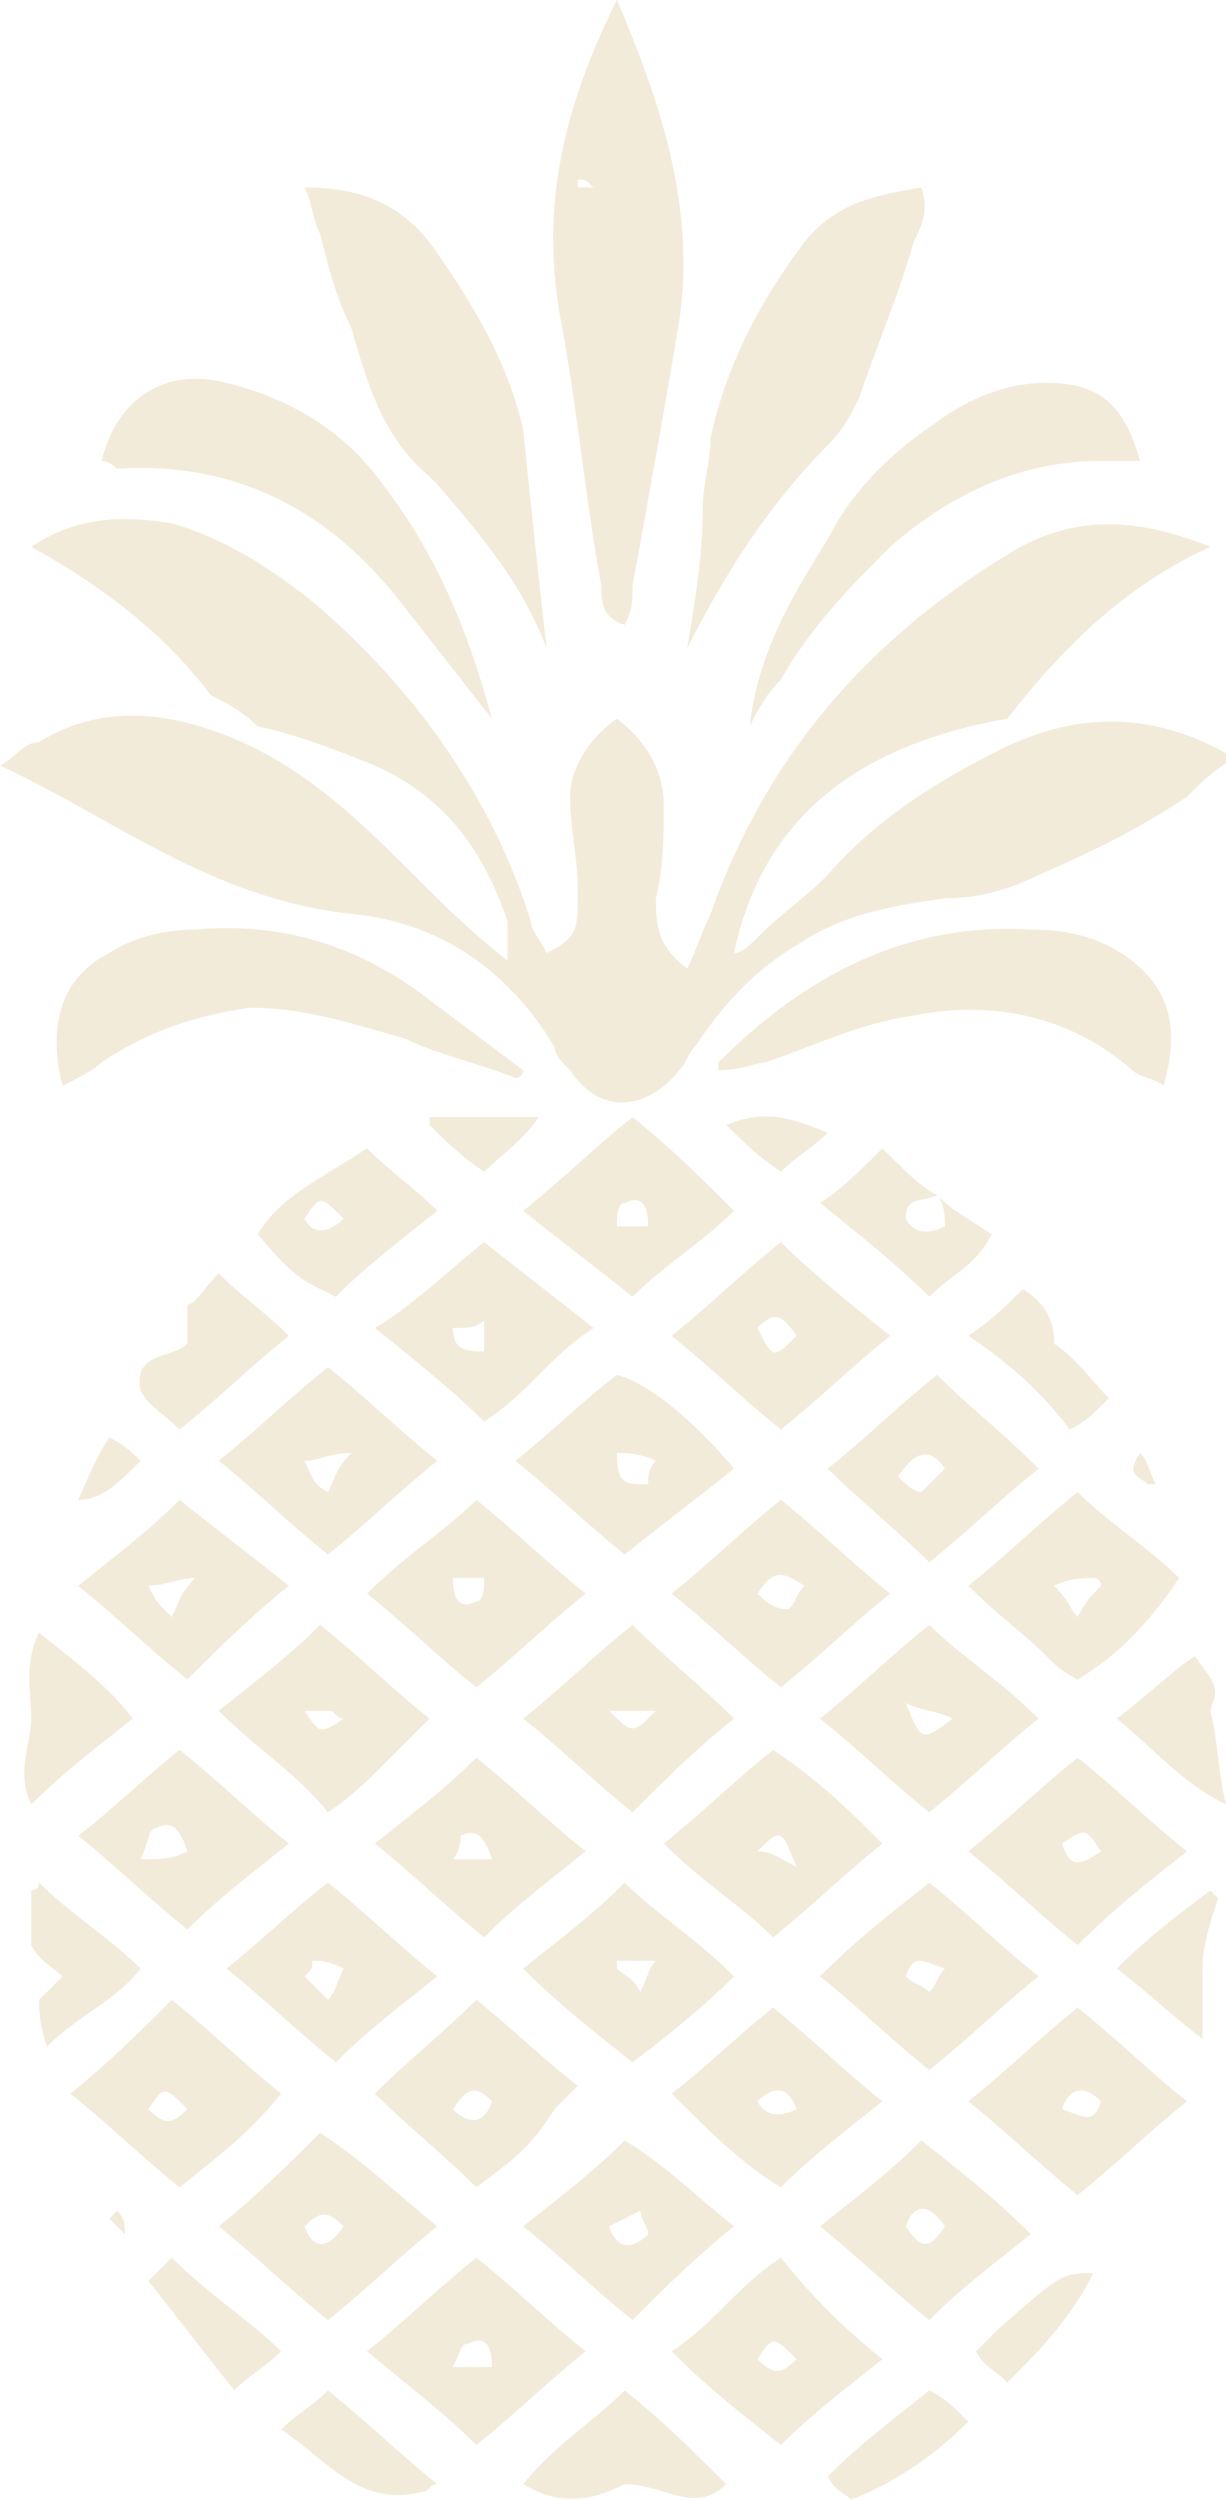 <?xml version="1.0" encoding="utf-8"?>
<!-- Generator: Adobe Illustrator 26.0.1, SVG Export Plug-In . SVG Version: 6.00 Build 0)  -->
<svg version="1.1" id="Layer_1" xmlns="http://www.w3.org/2000/svg" xmlns:xlink="http://www.w3.org/1999/xlink" x="0px" y="0px"
	 viewBox="0 0 15.7 32" style="enable-background:new 0 0 15.7 32;" xml:space="preserve">
<style type="text/css">
	.st0{opacity:0.2;}
	.st1{fill:#C49A46;}
</style>
<g class="st0">
	<path class="st1" d="M7.9,9.2c0.4,0.3,0.6,0.7,0.6,1.1c0,0.4,0,0.8-0.1,1.2c0,0.3,0,0.6,0.4,0.9c0.1-0.2,0.2-0.5,0.3-0.7
		c0.7-2,2-3.5,3.8-4.6c0.8-0.5,1.6-0.5,2.6-0.1c-1.1,0.5-1.9,1.3-2.6,2.2c-1.7,0.3-3.1,1.1-3.5,3c0.1,0,0.2-0.1,0.3-0.2
		c0.3-0.3,0.6-0.5,0.9-0.8c0.6-0.7,1.4-1.2,2.2-1.6c1-0.5,2-0.5,3,0.1c-0.3,0.2-0.4,0.3-0.6,0.5c-0.6,0.4-1.2,0.7-1.9,1
		c-0.4,0.2-0.8,0.3-1.2,0.3c-0.7,0.1-1.3,0.2-1.9,0.6c-0.5,0.3-0.9,0.7-1.3,1.3c-0.1,0.1-0.1,0.2-0.2,0.3c-0.4,0.5-1,0.6-1.4,0
		c-0.1-0.1-0.2-0.2-0.2-0.3c-0.6-1-1.5-1.6-2.6-1.7C2.7,11.5,1.5,10.5,0,9.8c0.2-0.1,0.3-0.3,0.5-0.3C1.3,9,2.2,9.1,3.1,9.5
		c0.9,0.4,1.6,1.1,2.3,1.8c0.3,0.3,0.6,0.6,1.1,1c0-0.3,0-0.4,0-0.5c-0.3-0.9-0.8-1.6-1.7-2c-0.5-0.2-1-0.4-1.5-0.5
		C3.1,9.1,2.9,9,2.7,8.9C2.1,8.1,1.3,7.5,0.4,7C1,6.6,1.6,6.6,2.2,6.7c0.7,0.2,1.3,0.6,1.8,1c1.3,1.1,2.3,2.5,2.8,4.1
		c0,0.1,0.1,0.2,0.2,0.4c0.4-0.2,0.4-0.3,0.4-0.8c0-0.4-0.1-0.8-0.1-1.2C7.3,9.8,7.6,9.4,7.9,9.2z M14.9,9.5L14.9,9.5L14.9,9.5
		L14.9,9.5z"/>
	<path class="st1" d="M7.9,0c0.6,1.4,1,2.7,0.8,4.1C8.5,5.3,8.3,6.4,8.1,7.5C8.1,7.7,8.1,7.8,8,8C7.7,7.9,7.7,7.7,7.7,7.5
		C7.5,6.4,7.4,5.3,7.2,4.2C6.9,2.7,7.2,1.4,7.9,0z M7.6,2.4C7.6,2.4,7.6,2.4,7.6,2.4C7.5,2.3,7.5,2.3,7.4,2.3c0,0,0,0.1,0,0.1
		C7.4,2.4,7.5,2.4,7.6,2.4z"/>
	<path class="st1" d="M7,8.3C6.7,7.5,6.2,6.9,5.6,6.2c0,0-0.1-0.1-0.1-0.1C4.9,5.6,4.7,4.9,4.5,4.2C4.3,3.8,4.2,3.4,4.1,3
		C4,2.8,4,2.6,3.9,2.4c0.7,0,1.2,0.2,1.6,0.7c0.5,0.7,1,1.5,1.2,2.4C6.8,6.5,6.9,7.4,7,8.3z"/>
	<path class="st1" d="M8.8,8.3C8.9,7.7,9,7.1,9,6.5c0-0.3,0.1-0.6,0.1-0.9c0.2-0.9,0.6-1.7,1.2-2.5c0.4-0.5,0.9-0.6,1.5-0.7
		c0.1,0.3,0,0.5-0.1,0.7c-0.2,0.7-0.5,1.4-0.7,2c-0.1,0.2-0.2,0.4-0.4,0.6C9.9,6.4,9.3,7.3,8.8,8.3z"/>
	<path class="st1" d="M1.3,5.9c0.2-0.8,0.8-1.2,1.6-1c0.8,0.2,1.5,0.6,2,1.3c0.7,0.9,1.1,1.9,1.4,3C5.9,8.7,5.6,8.3,5.2,7.8
		C4.3,6.6,3.1,5.9,1.5,6C1.5,6,1.4,5.9,1.3,5.9z"/>
	<path class="st1" d="M0.8,13.9c-0.2-0.8,0-1.4,0.6-1.7c0.3-0.2,0.7-0.3,1.1-0.3c1.1-0.1,2.1,0.2,3,0.9c0.4,0.3,0.8,0.6,1.2,0.9
		c0,0,0,0.1-0.1,0.1c-0.5-0.2-1-0.3-1.4-0.5c-0.7-0.2-1.3-0.4-2-0.4c-0.7,0.1-1.3,0.3-1.9,0.7C1.2,13.7,1,13.8,0.8,13.9z"/>
	<path class="st1" d="M9.2,13.7c0-0.1,0-0.1,0-0.1c1.1-1.1,2.4-1.8,4-1.7c0.5,0,0.9,0.1,1.3,0.4c0.5,0.4,0.6,0.9,0.4,1.6
		c-0.1-0.1-0.3-0.1-0.4-0.2c-0.8-0.7-1.8-0.9-2.8-0.7c-0.7,0.1-1.3,0.4-1.9,0.6C9.7,13.6,9.5,13.7,9.2,13.7z"/>
	<path class="st1" d="M9.6,9.3c0.1-0.9,0.5-1.6,1-2.4c0.3-0.6,0.8-1.1,1.4-1.5c0.4-0.3,0.9-0.5,1.4-0.5c0.7,0,1,0.3,1.2,1
		c-0.2,0-0.4,0-0.5,0c-1,0-1.9,0.4-2.7,1.1c-0.5,0.5-1,1-1.4,1.7C9.8,8.9,9.7,9.1,9.6,9.3z"/>
	<path class="st1" d="M11.9,24.1c0.5,0.4,0.9,0.8,1.4,1.2c-0.5,0.4-0.9,0.8-1.4,1.2c-0.5-0.4-0.9-0.8-1.4-1.2
		C11,24.8,11.4,24.5,11.9,24.1z M12.1,25.2c-0.3-0.1-0.4-0.2-0.5,0.1c0.1,0.1,0.2,0.1,0.3,0.2C12,25.4,12,25.3,12.1,25.2z"/>
	<path class="st1" d="M6.1,19.2c0.5,0.4,0.9,0.8,1.4,1.2c-0.5,0.4-0.9,0.8-1.4,1.2c-0.5-0.4-0.9-0.8-1.4-1.2
		C5.2,19.9,5.7,19.6,6.1,19.2z M5.8,20.2c0,0.3,0.1,0.4,0.3,0.3c0.1,0,0.1-0.2,0.1-0.3C6.1,20.2,6,20.2,5.8,20.2z"/>
	<path class="st1" d="M6.7,22c0.5-0.4,0.9-0.8,1.4-1.2C8.5,21.2,9,21.6,9.4,22c-0.5,0.4-0.9,0.8-1.3,1.2C7.6,22.8,7.2,22.4,6.7,22z
		 M7.8,21.9c0.3,0.3,0.3,0.3,0.6,0C8.2,21.9,8,21.9,7.8,21.9z"/>
	<path class="st1" d="M13.3,18.8c-0.5,0.4-0.9,0.8-1.4,1.2c-0.4-0.4-0.9-0.8-1.3-1.2c0.5-0.4,0.9-0.8,1.4-1.2
		C12.4,18,12.8,18.3,13.3,18.8z M12.1,18.8c-0.2-0.3-0.4-0.2-0.6,0.1c0.1,0.1,0.2,0.2,0.3,0.2C11.9,19,12,18.9,12.1,18.8z"/>
	<path class="st1" d="M13.8,24.9c-0.5-0.4-0.9-0.8-1.4-1.2c0.5-0.4,0.9-0.8,1.4-1.2c0.5,0.4,0.9,0.8,1.4,1.2
		C14.7,24.1,14.3,24.4,13.8,24.9z M14.1,23.7c-0.2-0.3-0.2-0.3-0.5-0.1C13.7,23.9,13.8,23.9,14.1,23.7z"/>
	<path class="st1" d="M11.4,17.1c-0.5,0.4-0.9,0.8-1.4,1.2c-0.5-0.4-0.9-0.8-1.4-1.2c0.5-0.4,0.9-0.8,1.4-1.2
		C10.4,16.3,10.9,16.7,11.4,17.1z M10.2,17.1c-0.2-0.3-0.3-0.3-0.5-0.1C9.9,17.4,9.9,17.4,10.2,17.1z"/>
	<path class="st1" d="M9.4,18.8c-0.5,0.4-0.9,0.7-1.4,1.1c-0.5-0.4-0.9-0.8-1.4-1.2c0.5-0.4,0.9-0.8,1.3-1.1
		C8.3,17.7,8.9,18.2,9.4,18.8z M7.9,18.6C7.9,19,8,19,8.3,19c0-0.1,0-0.2,0.1-0.3C8.2,18.6,8,18.6,7.9,18.6z"/>
	<path class="st1" d="M12.4,26.9c0.5-0.4,0.9-0.8,1.4-1.2c0.5,0.4,0.9,0.8,1.4,1.2c-0.5,0.4-0.9,0.8-1.4,1.2
		C13.3,27.7,12.9,27.3,12.4,26.9z M13.6,27c0.3,0.1,0.4,0.2,0.5-0.1C13.9,26.7,13.7,26.7,13.6,27z"/>
	<path class="st1" d="M4.7,30.1c0.5-0.4,0.9-0.8,1.4-1.2c0.5,0.4,0.9,0.8,1.4,1.2c-0.5,0.4-0.9,0.8-1.4,1.2
		C5.7,30.9,5.3,30.6,4.7,30.1z M6.3,30.3C6.3,30,6.2,29.9,6,30c-0.1,0-0.1,0.1-0.2,0.3C6,30.3,6.1,30.3,6.3,30.3z"/>
	<path class="st1" d="M10,19.2c0.5,0.4,0.9,0.8,1.4,1.2c-0.5,0.4-0.9,0.8-1.4,1.2c-0.5-0.4-0.9-0.8-1.4-1.2C9.1,20,9.5,19.6,10,19.2
		z M9.7,20.4c0.1,0.1,0.2,0.2,0.4,0.2c0.1-0.1,0.1-0.2,0.2-0.3C10,20.1,9.9,20.1,9.7,20.4z"/>
	<path class="st1" d="M4.2,19.9c-0.5-0.4-0.9-0.8-1.4-1.2c0.5-0.4,0.9-0.8,1.4-1.2c0.5,0.4,0.9,0.8,1.4,1.2
		C5.1,19.1,4.7,19.5,4.2,19.9z M4.2,19.1c0.1-0.2,0.1-0.3,0.3-0.5c-0.3,0-0.4,0.1-0.6,0.1C4,18.9,4,19,4.2,19.1z"/>
	<path class="st1" d="M13.8,21.5c-0.2-0.1-0.3-0.2-0.4-0.3c-0.3-0.3-0.6-0.5-1-0.9c0.5-0.4,0.9-0.8,1.4-1.2c0.4,0.4,0.9,0.7,1.3,1.1
		C14.7,20.8,14.3,21.2,13.8,21.5z M14.1,20.3c0,0,0-0.1-0.1-0.1c-0.1,0-0.3,0-0.5,0.1c0.2,0.2,0.2,0.3,0.3,0.4
		C13.9,20.5,14,20.4,14.1,20.3z"/>
	<path class="st1" d="M9.4,28.5c-0.5,0.4-0.9,0.8-1.3,1.2c-0.5-0.4-0.9-0.8-1.4-1.2c0.5-0.4,0.9-0.7,1.3-1.1
		C8.5,27.7,8.9,28.1,9.4,28.5z M7.8,28.5c0.1,0.3,0.3,0.3,0.5,0.1c0-0.1-0.1-0.2-0.1-0.3C8,28.4,8,28.4,7.8,28.5z"/>
	<path class="st1" d="M11.3,23.6c-0.5,0.4-0.9,0.8-1.4,1.2c-0.4-0.4-0.9-0.7-1.4-1.2c0.5-0.4,0.9-0.8,1.4-1.2
		C10.5,22.8,10.9,23.2,11.3,23.6z M10.2,23.9c-0.2-0.5-0.2-0.5-0.5-0.2C9.9,23.7,10,23.8,10.2,23.9z"/>
	<path class="st1" d="M9.9,25.7c0.5,0.4,0.9,0.8,1.4,1.2c-0.5,0.4-0.9,0.7-1.3,1.1c-0.5-0.3-0.9-0.7-1.4-1.2
		C9,26.5,9.4,26.1,9.9,25.7z M9.7,26.9c0.1,0.2,0.3,0.2,0.5,0.1C10.1,26.7,9.9,26.7,9.7,26.9z"/>
	<path class="st1" d="M2.3,28c-0.5-0.4-0.9-0.8-1.4-1.2c0.5-0.4,0.9-0.8,1.3-1.2c0.5,0.4,0.9,0.8,1.4,1.2C3.2,27.3,2.8,27.6,2.3,28z
		 M2.4,27c-0.3-0.3-0.3-0.3-0.5,0C2.1,27.2,2.2,27.2,2.4,27z"/>
	<path class="st1" d="M8.1,16.6c-0.5-0.4-0.9-0.7-1.4-1.1c0.5-0.4,0.9-0.8,1.4-1.2c0.5,0.4,0.9,0.8,1.3,1.2
		C9,15.9,8.5,16.2,8.1,16.6z M8.3,15.7c0-0.3-0.1-0.4-0.3-0.3c-0.1,0-0.1,0.2-0.1,0.3C8,15.7,8.2,15.7,8.3,15.7z"/>
	<path class="st1" d="M10.5,22c0.5-0.4,0.9-0.8,1.4-1.2c0.4,0.4,0.9,0.7,1.4,1.2c-0.5,0.4-0.9,0.8-1.4,1.2
		C11.4,22.8,11,22.4,10.5,22z M11.6,21.8c0.2,0.5,0.2,0.5,0.6,0.2C12,21.9,11.8,21.9,11.6,21.8z"/>
	<path class="st1" d="M6.2,15.9c0.5,0.4,0.9,0.7,1.4,1.1c-0.3,0.2-0.5,0.4-0.7,0.6c-0.2,0.2-0.4,0.4-0.7,0.6
		c-0.4-0.4-0.9-0.8-1.4-1.2C5.3,16.7,5.7,16.3,6.2,15.9z M6.2,16.9C6.1,17,6,17,5.8,17c0,0.3,0.2,0.3,0.4,0.3
		C6.2,17.2,6.2,17.1,6.2,16.9z"/>
	<path class="st1" d="M2.3,22.4c0.5,0.4,0.9,0.8,1.4,1.2c-0.5,0.4-0.9,0.7-1.3,1.1c-0.5-0.4-0.9-0.8-1.4-1.2
		C1.4,23.2,1.8,22.8,2.3,22.4z M2.4,23.7c-0.1-0.3-0.2-0.4-0.4-0.3c-0.1,0-0.1,0.2-0.2,0.4C2.1,23.8,2.2,23.8,2.4,23.7z"/>
	<path class="st1" d="M5.6,28.5c-0.5,0.4-0.9,0.8-1.4,1.2c-0.5-0.4-0.9-0.8-1.4-1.2c0.5-0.4,0.9-0.8,1.3-1.2
		C4.7,27.7,5.1,28.1,5.6,28.5z M4.4,28.5c-0.2-0.2-0.3-0.2-0.5,0C4,28.8,4.2,28.8,4.4,28.5z"/>
	<path class="st1" d="M7.5,23.7c-0.5,0.4-0.9,0.7-1.3,1.1c-0.5-0.4-0.9-0.8-1.4-1.2c0.5-0.4,0.9-0.7,1.3-1.1
		C6.6,22.9,7,23.3,7.5,23.7z M6.3,23.8c-0.1-0.3-0.2-0.4-0.4-0.3c0,0,0,0.2-0.1,0.3C6,23.8,6.1,23.8,6.3,23.8z"/>
	<path class="st1" d="M4.3,26.4c-0.5-0.4-0.9-0.8-1.4-1.2c0.5-0.4,0.9-0.8,1.3-1.1c0.5,0.4,0.9,0.8,1.4,1.2
		C5.1,25.7,4.7,26,4.3,26.4z M4,25.1c0,0.1,0,0.1-0.1,0.2c0.1,0.1,0.2,0.2,0.3,0.3c0.1-0.1,0.1-0.2,0.2-0.4
		C4.2,25.1,4.1,25.1,4,25.1z"/>
	<path class="st1" d="M2.8,21.9c0.5-0.4,0.9-0.7,1.3-1.1c0.5,0.4,0.9,0.8,1.4,1.2c-0.2,0.2-0.4,0.4-0.6,0.6
		c-0.2,0.2-0.4,0.4-0.7,0.6C3.8,22.7,3.3,22.4,2.8,21.9z M3.9,21.9c0.2,0.3,0.2,0.3,0.5,0.1c-0.1,0-0.1-0.1-0.2-0.1
		C4.1,21.9,4,21.9,3.9,21.9z"/>
	<path class="st1" d="M11.3,30.2c-0.5,0.4-0.9,0.7-1.3,1.1c-0.5-0.4-0.9-0.7-1.4-1.2c0.3-0.2,0.5-0.4,0.7-0.6
		c0.2-0.2,0.4-0.4,0.7-0.6C10.4,29.4,10.8,29.8,11.3,30.2z M10.2,30.2c-0.3-0.3-0.3-0.3-0.5,0C9.9,30.4,10,30.4,10.2,30.2z"/>
	<path class="st1" d="M6.1,28c-0.4-0.4-0.9-0.8-1.3-1.2c0.4-0.4,0.9-0.8,1.3-1.2c0.5,0.4,0.9,0.8,1.3,1.1c-0.1,0.1-0.2,0.2-0.3,0.3
		C6.8,27.5,6.5,27.7,6.1,28z M5.8,27c0.2,0.2,0.4,0.2,0.5-0.1C6.1,26.7,6,26.7,5.8,27z"/>
	<path class="st1" d="M13.2,28.6c-0.5,0.4-0.9,0.7-1.3,1.1c-0.5-0.4-0.9-0.8-1.4-1.2c0.5-0.4,0.9-0.7,1.3-1.1
		C12.3,27.8,12.7,28.1,13.2,28.6z M12.1,28.5c-0.2-0.3-0.4-0.3-0.5,0C11.8,28.8,11.9,28.8,12.1,28.5z"/>
	<path class="st1" d="M6.7,25.2c0.5-0.4,0.9-0.7,1.3-1.1c0.4,0.4,0.9,0.7,1.4,1.2c-0.4,0.4-0.9,0.8-1.3,1.1
		C7.6,26,7.2,25.7,6.7,25.2z M7.9,25.1c0,0,0,0.1,0,0.1c0.1,0.1,0.2,0.1,0.3,0.3c0.1-0.2,0.1-0.3,0.2-0.4C8.1,25.1,8,25.1,7.9,25.1z
		"/>
	<path class="st1" d="M2.4,21.5c-0.5-0.4-0.9-0.8-1.4-1.2c0.5-0.4,0.9-0.7,1.3-1.1c0.5,0.4,0.9,0.7,1.4,1.1
		C3.2,20.7,2.8,21.1,2.4,21.5z M2.2,20.7c0.1-0.2,0.1-0.3,0.3-0.5c-0.2,0-0.4,0.1-0.6,0.1C2,20.5,2,20.5,2.2,20.7z"/>
	<path class="st1" d="M5.6,15.5c-0.5,0.4-0.9,0.7-1.3,1.1c-0.4-0.2-0.5-0.2-1-0.8c0.3-0.5,0.8-0.7,1.4-1.1C5,15,5.3,15.2,5.6,15.5z
		 M3.9,15.6c0.1,0.2,0.3,0.2,0.5,0C4.1,15.3,4.1,15.3,3.9,15.6z"/>
	<path class="st1" d="M8,31.8c-0.4,0.2-0.8,0.3-1.3,0C7.1,31.3,7.6,31,8,30.6c0.5,0.4,0.9,0.8,1.3,1.2C8.9,32.2,8.5,31.8,8,31.8z"/>
	<path class="st1" d="M12,15.3c0.2,0.2,0.4,0.3,0.7,0.5c-0.2,0.4-0.5,0.5-0.8,0.8c-0.4-0.4-0.9-0.8-1.4-1.2c0.3-0.2,0.5-0.4,0.8-0.7
		C11.6,15,11.8,15.2,12,15.3c-0.2,0.1-0.4,0-0.4,0.3c0.1,0.2,0.3,0.2,0.5,0.1C12.1,15.6,12.1,15.4,12,15.3z"/>
	<path class="st1" d="M2.8,16.3c0.3,0.3,0.6,0.5,0.9,0.8c-0.5,0.4-0.9,0.8-1.4,1.2c-0.2-0.2-0.4-0.3-0.5-0.5
		c-0.1-0.5,0.4-0.4,0.6-0.6c0-0.1,0-0.3,0-0.5C2.5,16.7,2.6,16.5,2.8,16.3z"/>
	<path class="st1" d="M1.7,22c-0.5,0.4-0.9,0.7-1.3,1.1c-0.2-0.4,0-0.8,0-1.1c0-0.3-0.1-0.7,0.1-1.1C1,21.3,1.4,21.6,1.7,22z"/>
	<path class="st1" d="M12.4,17.1c0.3-0.2,0.5-0.4,0.7-0.6c0.3,0.2,0.4,0.4,0.4,0.7c0.3,0.2,0.5,0.5,0.7,0.7
		c-0.2,0.2-0.3,0.3-0.5,0.4C13.4,17.9,13,17.5,12.4,17.1z"/>
	<path class="st1" d="M0.6,26.2c-0.1-0.3-0.1-0.5-0.1-0.6c0.1-0.1,0.2-0.2,0.3-0.3c-0.1-0.1-0.3-0.2-0.4-0.4c0-0.2,0-0.5,0-0.7
		c0,0,0.1,0,0.1-0.1c0.4,0.4,0.9,0.7,1.3,1.1C1.5,25.6,1,25.8,0.6,26.2z"/>
	<path class="st1" d="M15.5,21.9c0.1,0.4,0.1,0.8,0.2,1.2c-0.6-0.3-0.9-0.7-1.4-1.1c0.4-0.3,0.7-0.6,1-0.8
		C15.6,21.6,15.6,21.6,15.5,21.9z"/>
	<path class="st1" d="M5.4,31.9c-0.8,0.2-1.2-0.4-1.8-0.8c0.2-0.2,0.4-0.3,0.6-0.5c0.5,0.4,0.9,0.8,1.4,1.2
		C5.5,31.8,5.5,31.9,5.4,31.9z"/>
	<path class="st1" d="M15.6,24.3c-0.1,0.3-0.2,0.6-0.2,0.9c0,0,0,0,0,0c0,0.3,0,0.5,0,0.9c-0.4-0.3-0.7-0.6-1.1-0.9
		c0.4-0.4,0.8-0.7,1.2-1C15.6,24.3,15.6,24.3,15.6,24.3z"/>
	<path class="st1" d="M3.6,30.1c-0.2,0.2-0.4,0.3-0.6,0.5c-0.4-0.5-0.7-0.9-1.1-1.4c0.1-0.1,0.2-0.2,0.3-0.3
		C2.7,29.4,3.2,29.7,3.6,30.1z"/>
	<path class="st1" d="M10.9,32c-0.1-0.1-0.2-0.1-0.3-0.3c0.4-0.4,0.8-0.7,1.3-1.1c0.2,0.1,0.3,0.2,0.5,0.4
		C11.9,31.5,11.4,31.8,10.9,32z"/>
	<path class="st1" d="M12.9,30.5c-0.2-0.2-0.3-0.2-0.4-0.4c0.1-0.1,0.2-0.2,0.3-0.3c0.8-0.7,0.8-0.7,1.2-0.7
		C13.7,29.7,13.3,30.1,12.9,30.5z"/>
	<path class="st1" d="M6.2,15c-0.3-0.2-0.5-0.4-0.7-0.6c0,0,0-0.1,0-0.1c0.4,0,0.9,0,1.4,0C6.7,14.6,6.4,14.8,6.2,15z"/>
	<path class="st1" d="M10,15c-0.3-0.2-0.5-0.4-0.7-0.6c0.5-0.2,0.8-0.1,1.3,0.1C10.4,14.7,10.2,14.8,10,15z"/>
	<path class="st1" d="M1,19.2c0.1-0.2,0.2-0.5,0.4-0.8c0.2,0.1,0.3,0.2,0.4,0.3C1.5,19,1.3,19.2,1,19.2C1,19.3,1,19.3,1,19.2z"/>
	<path class="st1" d="M14.6,18.6c0.1,0.1,0.1,0.2,0.2,0.4c-0.1,0-0.1,0-0.1,0C14.6,18.9,14.4,18.9,14.6,18.6z"/>
	<path class="st1" d="M1.6,28.6c-0.1-0.1-0.1-0.1-0.2-0.2c0,0,0,0,0.1-0.1C1.6,28.4,1.6,28.5,1.6,28.6C1.7,28.6,1.6,28.6,1.6,28.6z"
		/>
</g>
</svg>
